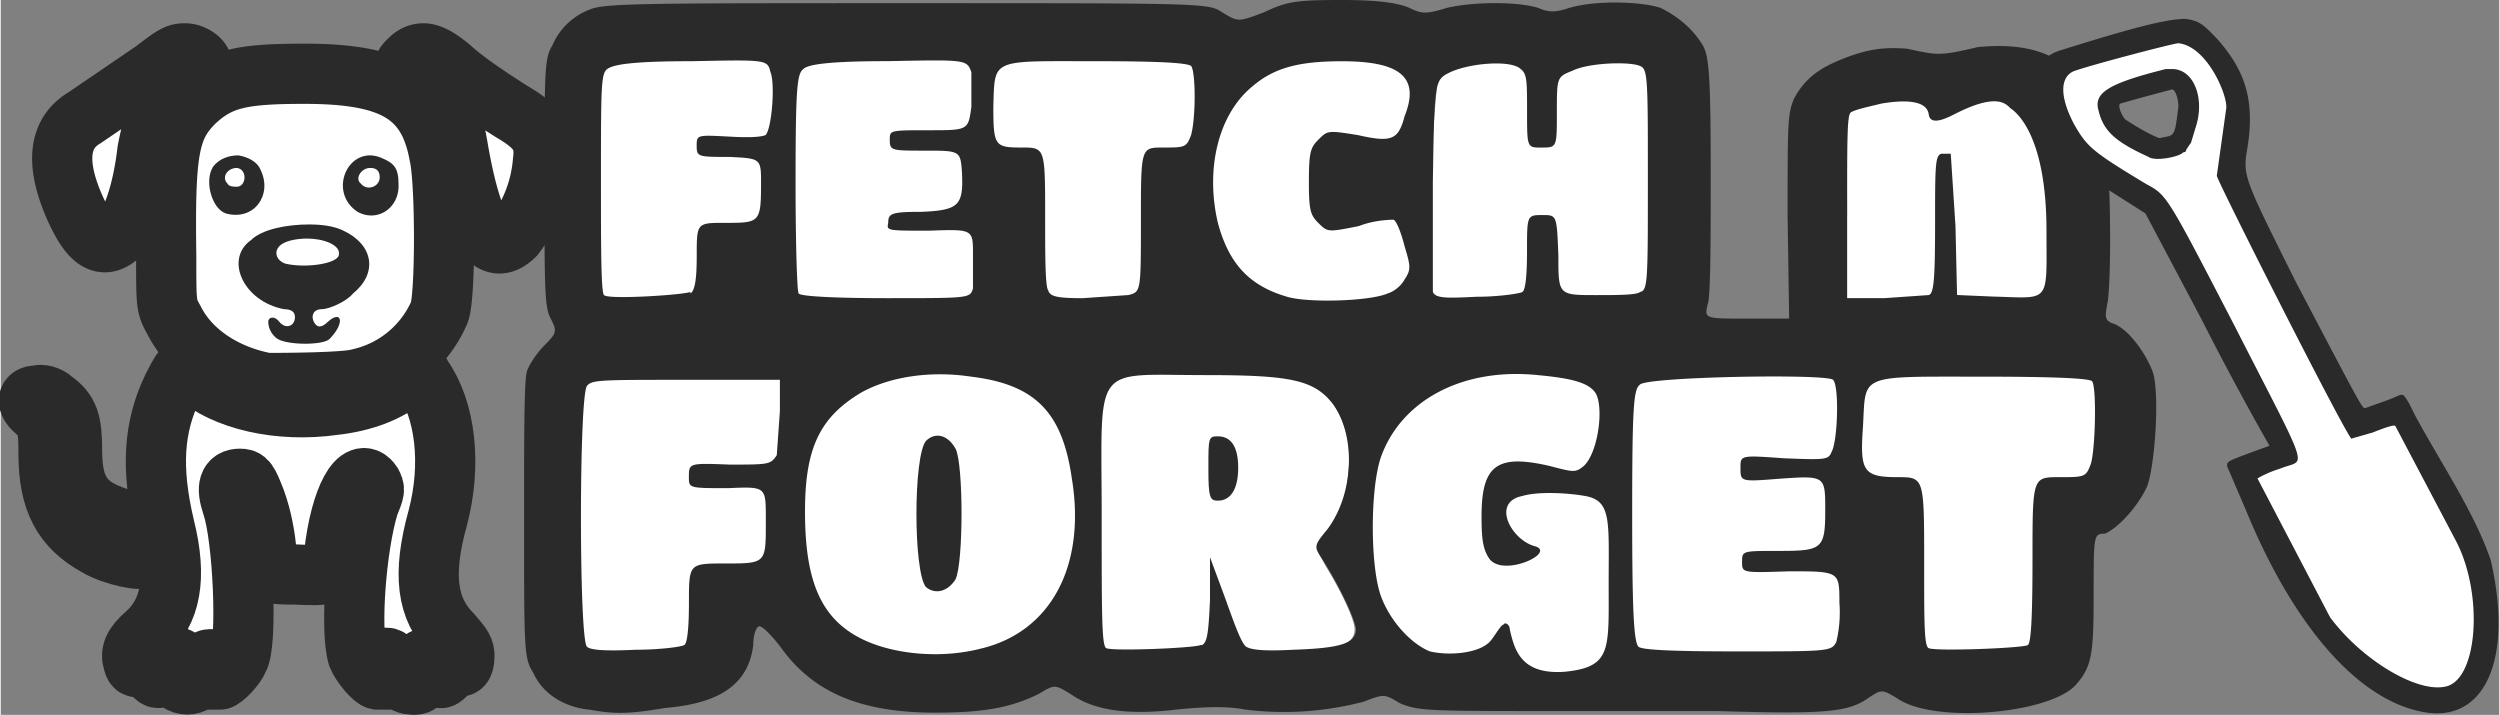 <?xml version="1.0" encoding="UTF-8" standalone="no"?>
<svg xmlns:inkscape="http://www.inkscape.org/namespaces/inkscape" xmlns:sodipodi="http://sodipodi.sourceforge.net/DTD/sodipodi-0.dtd" xmlns="http://www.w3.org/2000/svg" xmlns:svg="http://www.w3.org/2000/svg" width="200" height="57.19" viewBox="0 0 52.908 15.138" xml:space="preserve" version="1.1" id="svg1228" sodipodi:docname="FetchnForget_Logo.svg" inkscape:version="1.2.2 (732a01da63, 2022-12-09)">
  <rect x="0" y="0" width="52.908" height="15.138" fill="#808080" stroke="none"/>
  <defs id="defs1232"></defs>
  <path style="fill:#ffffff;stroke:#ffffff;stroke-width:0.303;stroke-linejoin:bevel;stroke-dasharray:none;stroke-opacity:1;paint-order:stroke markers fill" d="m 12.91,6.282 c -0.1,0 -0.1,-0.033 -0.1,-0.133 a 64.147,64.147 0 0 1 0.066,-4.653 c 0.133,-0.133 0.532,-0.166 1.994,-0.166 1.329,0 1.329,0 1.429,0.166 0.066,0.1 0.066,0.133 0.066,0.465 0,0.399 -0.066,0.798 -0.133,0.864 -0.066,0.066 -0.233,0.1 -0.665,0.066 h -0.798 v 0.332 c 0.066,0.066 0.166,0.1 0.698,0.133 l 0.499,0.033 c 0.133,0.066 0.166,0.233 0.133,0.764 0,0.499 -0.033,0.532 -0.665,0.532 -0.565,0.033 -0.598,0.066 -0.665,0.233 v 0.465 c 0,0.432 -0.066,0.665 -0.1,0.764 l -0.199,0.066 c -0.332,0.066 -1.329,0.1 -1.562,0.066 z m 4.321,-0.033 h -0.299 c -0.066,-0.066 -0.066,-4.121 0,-4.487 0.033,-0.332 0.066,-0.332 0.432,-0.366 0.299,-0.066 1.595,-0.1 2.327,-0.1 0.764,0 0.764,0 0.864,0.199 0.1,0.199 0.066,0.931 -0.066,1.097 -0.1,0.1 -0.133,0.133 -0.831,0.133 -0.764,0 -0.798,0.033 -0.798,0.199 0,0.133 0,0.199 0.066,0.233 h 0.631 c 0.665,0.033 0.731,0.066 0.764,0.233 0.033,0.133 0.066,0.665 0,0.764 0,0.133 -0.1,0.199 -0.233,0.233 l -0.598,0.066 c -0.631,0.033 -0.665,0.066 -0.665,0.266 -0.033,0.199 -0.066,0.166 0.798,0.166 1.03,0 0.997,-0.033 0.997,0.665 0,0.532 0,0.631 -0.133,0.665 -0.066,0.066 -0.233,0.066 -1.529,0.066 h -1.728 z m 5.185,0.033 c -0.1,0 -0.166,-0.066 -0.199,-0.1 l -0.033,-1.529 c 0,-1.163 -0.033,-1.396 -0.199,-1.496 l -0.332,-0.033 c -0.332,0 -0.465,-0.033 -0.532,-0.166 V 1.562 c 0.066,-0.1 0.199,-0.166 0.332,-0.199 l 1.529,-0.033 2.16,0.033 c 0.133,0.066 0.133,0.166 0.133,0.731 v 0.665 c -0.133,0.332 -0.166,0.332 -0.598,0.366 -0.299,0 -0.332,0 -0.366,0.066 -0.133,0.133 -0.133,0.233 -0.133,1.562 0,0.665 -0.033,1.263 -0.066,1.296 -0.066,0.166 -0.066,0.166 -0.432,0.199 H 22.383 Z m 5.052,0.033 A 2.991,2.991 0 0 1 26.803,6.082 1.861,1.861 0 0 1 25.906,4.985 C 25.607,4.188 25.64,3.29 25.972,2.592 26.105,2.293 26.205,2.127 26.404,1.928 c 0.332,-0.299 0.698,-0.465 1.163,-0.565 a 6.98,6.98 0 0 1 1.462,0 c 0.432,0.033 0.665,0.166 0.764,0.366 0.066,0.1 0.066,0.133 0.033,0.332 0,0.166 0,0.266 -0.066,0.432 -0.166,0.465 -0.266,0.499 -1.064,0.332 l -0.532,-0.033 c -0.1,0 -0.299,0.166 -0.332,0.332 -0.066,0.1 -0.066,0.133 -0.1,0.665 v 0.665 c 0.066,0.133 0.166,0.299 0.299,0.366 0.1,0.1 0.233,0.1 0.631,0 l 0.764,-0.133 c 0.1,0 0.1,0 0.166,0.133 0.133,0.199 0.266,0.665 0.266,0.831 0,0.133 -0.1,0.266 -0.233,0.399 -0.266,0.233 -0.465,0.266 -1.329,0.266 z" id="path1190"></path>
  <path style="fill:#ffffff;stroke:#ffffff;stroke-width:0.142;stroke-linejoin:bevel;stroke-dasharray:none;stroke-opacity:1;paint-order:stroke markers fill" d="m 23.546,13.727 h -0.166 c -0.066,-0.1 -0.1,-0.598 -0.1,-2.493 0,-2.127 0,-2.493 0.1,-2.792 0.066,-0.266 0.266,-0.432 0.598,-0.465 h 2.493 c 0.698,0.033 1.064,0.1 1.329,0.266 0.465,0.299 0.764,0.997 0.665,1.728 A 2.327,2.327 0 0 1 28,11.267 c -0.233,0.299 -0.233,0.332 0,0.764 0.366,0.598 0.598,1.13 0.598,1.296 0,0.233 -0.233,0.332 -0.897,0.399 h -1.23 l -0.133,-0.066 c -0.1,-0.1 -0.332,-0.631 -0.598,-1.462 l -0.133,-0.399 -0.033,0.665 c 0,0.931 -0.066,1.13 -0.166,1.163 -0.166,0.066 -1.462,0.133 -1.894,0.1 z m 2.393,-3.124 c 0.199,-0.1 0.332,-0.465 0.266,-0.897 -0.033,-0.332 -0.199,-0.499 -0.465,-0.499 -0.1,0 -0.1,0 -0.133,0.1 v 1.197 l 0.066,0.1 c 0.033,0.033 0.166,0 0.266,0 z m -6.548,3.224 c -0.798,-0.1 -1.363,-0.332 -1.728,-0.731 -0.332,-0.332 -0.499,-0.798 -0.565,-1.396 -0.133,-0.798 -0.066,-1.728 0.133,-2.26 a 2.127,2.127 0 0 1 1.097,-1.13 c 0.764,-0.432 1.894,-0.499 2.858,-0.166 0.598,0.166 0.964,0.465 1.197,0.997 0.233,0.465 0.332,0.997 0.332,1.695 0,0.532 0,0.764 -0.133,1.163 -0.332,1.064 -1.163,1.695 -2.327,1.828 z m 0.565,-1.329 c 0.166,-0.033 0.266,-0.199 0.332,-0.532 0.066,-0.532 0.066,-1.894 0,-2.327 -0.1,-0.266 -0.266,-0.432 -0.465,-0.432 -0.133,0 -0.199,0.066 -0.266,0.233 -0.233,0.465 -0.233,2.26 -0.033,2.858 0.066,0.199 0.233,0.299 0.432,0.233 z m -7.445,1.197 a 0.199,0.199 0 0 1 -0.1,-0.066 c -0.066,-0.1 -0.1,-0.665 -0.1,-2.094 0,-1.861 0,-3.091 0.1,-3.324 0.066,-0.066 0.133,-0.133 0.366,-0.133 l 1.961,-0.066 h 1.762 v 0.499 c 0,0.631 0,0.964 -0.066,1.13 -0.1,0.199 -0.133,0.233 -0.997,0.233 -0.665,0 -0.764,0 -0.798,0.066 v 0.133 c 0,0.299 -0.066,0.266 0.665,0.233 0.731,0 0.831,0.033 0.897,0.166 v 0.665 c 0,0.798 0,0.764 -0.864,0.798 -0.565,0 -0.665,0 -0.698,0.166 l -0.066,0.665 c 0,0.598 -0.033,0.798 -0.1,0.864 -0.1,0.1 -1.728,0.166 -1.961,0.1 z" id="path1192"></path>
  <path style="fill:#ffffff;stroke:#ffffff;stroke-width:0.204;stroke-linejoin:bevel;stroke-dasharray:none;stroke-opacity:1;paint-order:stroke markers fill" d="m 30.459,13.793 c -0.598,-0.133 -1.163,-0.665 -1.329,-1.462 -0.133,-0.432 -0.199,-2.061 0,-2.426 0.266,-1.097 1.263,-1.861 2.592,-1.994 a 3.656,3.656 0 0 1 1.994,0.332 c 0.166,0.066 0.166,0.166 0.166,0.465 0,0.465 -0.133,0.997 -0.332,1.197 L 33.318,10.037 32.819,9.904 c -0.465,-0.1 -0.864,-0.199 -1.097,-0.1 l -0.233,0.233 c -0.133,0.199 -0.166,0.731 -0.133,1.23 0,0.332 0.066,0.432 0.166,0.565 0.166,0.233 0.266,0.332 0.332,0.233 l 0.1,-0.432 c 0,-0.332 -0.299,-0.831 -0.166,-0.931 0.499,-0.332 0.831,-0.332 1.263,-0.332 0.399,-0.033 0.831,0.133 0.997,0.332 0.066,0.1 0.066,0.598 0.066,1.662 0,1.064 0,1.329 -0.1,1.429 -0.1,0.233 -0.631,0.432 -1.296,0.432 -0.399,0 -0.432,0 -0.532,-0.1 -0.066,-0.066 -0.266,-0.598 -0.266,-0.698 0,-0.233 -0.1,-0.166 -0.133,-0.1 a 0.997,0.997 0 0 1 -0.532,0.399 c -0.266,0.1 -0.565,0.1 -0.798,0.066 z m 4.387,-0.1 A 0.233,0.233 0 0 1 34.68,13.561 l -0.1,-2.293 c 0,-2.061 0,-2.991 0.133,-3.091 0.1,-0.1 0.864,-0.133 2.426,-0.133 1.396,0 1.629,0 1.662,0.066 0.066,0.1 0.033,1.329 -0.033,1.462 -0.1,0.133 -0.199,0.166 -0.997,0.1 -0.831,-0.066 -0.897,-0.033 -0.931,0.166 v 0.266 c 0.066,0.1 0.066,0.1 0.831,0.066 0.731,-0.033 0.731,-0.033 0.831,0.066 0.1,0.1 0.133,0.133 0.1,0.631 0,0.465 0,0.532 -0.133,0.665 -0.133,0.1 -0.166,0.1 -0.864,0.133 -0.665,0 -0.698,0 -0.764,0.1 v 0.233 l 0.066,0.133 h 0.897 c 0.665,0 0.897,0 0.997,0.066 0.133,0.133 0.166,1.23 0,1.429 -0.033,0.1 -0.166,0.1 -1.928,0.1 h -1.994 z m 5.983,0 c -0.033,-0.1 -0.066,-0.465 -0.066,-1.728 -0.033,-1.861 -0.033,-1.828 -0.432,-1.894 h -0.432 c -0.133,0 -0.233,-0.066 -0.332,-0.133 L 39.433,9.805 V 9.14 c 0.033,-0.731 0.066,-0.931 0.299,-0.997 0.133,-0.1 0.332,-0.1 1.994,-0.133 h 2.194 l 0.332,0.066 v 0.831 c 0,0.997 0,1.097 -0.332,1.13 l -0.465,0.033 c -0.465,0.033 -0.432,0 -0.465,1.894 0,1.13 -0.066,1.595 -0.1,1.662 -0.066,0.066 -0.698,0.1 -1.429,0.1 -0.465,0 -0.565,0 -0.631,-0.066 z M 39.2,4.487 c 0,-1.429 -0.1,-1.994 -0.066,-2.027 0.1,-0.133 0.598,-0.266 0.997,-0.299 0.465,0 0.631,0.033 0.731,0.299 0.066,0.199 0.233,0.233 0.332,0.066 0.033,-0.133 0.332,-0.299 0.698,-0.366 0.665,-0.133 1.13,0.233 1.296,0.798 0.133,0.532 0.233,2.526 0.133,2.991 -0.1,0.332 -0.1,0.332 -0.997,0.332 -0.432,0 -0.798,-0.033 -0.798,-0.066 A 30.677,30.677 0 0 1 41.361,3.457 c 0,-0.199 -0.033,-0.233 -0.166,-0.233 -0.199,0 -0.199,0.133 -0.199,1.197 0,1.097 -0.066,1.695 -0.133,1.795 0,0 -0.399,0.066 -0.864,0.066 l -0.831,0.033 z M 30.592,6.248 h -0.166 l -0.033,-0.499 a 29.647,29.647 0 0 1 0.133,-4.022 c 0.133,-0.199 0.499,-0.332 0.964,-0.332 0.432,-0.033 0.665,0 0.764,0.166 l 0.1,0.798 c 0,0.798 0.033,0.798 0.332,0.798 0.266,0 0.332,-0.066 0.332,-0.731 0,-0.731 0,-0.764 0.233,-0.864 0.366,-0.199 1.363,-0.266 1.529,-0.1 0.166,0.133 0.133,4.587 0,4.686 -0.1,0.066 -0.997,0.133 -1.329,0.066 -0.366,-0.033 -0.399,-0.066 -0.432,-0.864 a 4.985,4.985 0 0 0 -0.066,-0.764 c -0.066,-0.066 -0.532,-0.066 -0.565,0.033 l -0.033,0.565 c 0,0.565 -0.066,0.931 -0.133,0.997 -0.133,0.033 -1.363,0.133 -1.629,0.066 z" id="path1194"></path>
  <path style="fill:#2a2a2a;fill-opacity:1;stroke-width:0.088" d="m 25.573,9.904 c 0,-0.631 0,-0.665 0.199,-0.665 0.266,0 0.432,0.199 0.432,0.665 0,0.465 -0.166,0.698 -0.432,0.698 -0.166,0 -0.199,-0.066 -0.199,-0.665 z m -5.983,2.526 c -0.266,-0.332 -0.266,-2.759 0,-3.091 0.199,-0.199 0.465,-0.133 0.631,0.166 0.166,0.332 0.166,2.393 0,2.759 -0.166,0.266 -0.432,0.332 -0.631,0.166 z" id="path1196"></path>
  <path style="fill:#2a2a2a;fill-opacity:1;stroke-width:0.088" d="M 12.412,15.023 C 11.913,14.956 11.481,14.691 11.282,14.258 11.082,13.926 11.082,13.86 11.082,11.001 c 0,-1.861 0,-2.991 0.066,-3.157 0.066,-0.166 0.233,-0.399 0.366,-0.532 0.266,-0.266 0.266,-0.299 0.133,-0.565 -0.133,-0.233 -0.133,-0.665 -0.133,-2.858 0,-2.393 0,-2.659 0.166,-2.925 a 1.396,1.396 0 0 1 0.798,-0.764 c 0.299,-0.133 1.23,-0.133 6.714,-0.133 6.381,0 6.381,0 6.681,0.199 0.332,0.199 0.332,0.199 0.864,0 C 27.235,0.033 27.402,0 28.399,0 c 0.798,0 1.197,0.066 1.429,0.166 0.266,0.133 0.366,0.133 0.798,0 0.565,-0.133 1.496,-0.133 1.928,0 0.233,0.1 0.366,0.1 0.665,0 0.565,-0.166 1.529,-0.133 1.928,0 0.399,0.199 0.698,0.465 0.897,0.798 0.133,0.233 0.166,0.665 0.166,2.759 0,1.329 0,2.592 -0.066,2.725 -0.066,0.299 -0.066,0.299 0.831,0.299 H 37.871 L 37.838,4.587 c 0,-1.994 0,-2.16 0.133,-2.493 0.233,-0.432 0.532,-0.665 1.163,-0.897 0.465,-0.166 0.764,-0.199 1.23,-0.166 0.631,0.133 0.665,0.166 1.496,-0.033 0.665,-0.066 1.263,0 1.728,0.299 0.199,0.166 0.665,0.465 0.897,1.329 0.1,0.266 0.066,0.166 0.133,0.798 0.066,0.864 0.066,2.493 0,2.958 -0.066,0.332 -0.066,0.399 0.1,0.465 0.332,0.1 0.731,0.665 0.864,1.064 0.133,0.499 0.033,1.961 -0.133,2.393 -0.199,0.432 -0.631,0.897 -0.897,0.997 -0.233,0 -0.233,0.033 -0.233,1.263 0,1.296 -0.033,1.562 -0.399,1.961 -0.598,0.598 -2.991,0.798 -3.756,0.266 -0.332,-0.199 -0.332,-0.199 -0.631,0 -0.432,0.299 -0.964,0.332 -3.191,0.266 H 33.018 c -2.825,0 -2.991,0 -3.39,-0.166 -0.332,-0.199 -0.332,-0.199 -0.764,-0.033 a 6.647,6.647 0 0 1 -2.526,0.166 c -0.332,-0.066 -0.764,-0.066 -1.429,0 -1.097,0.133 -1.795,0 -2.26,-0.332 -0.332,-0.199 -0.332,-0.199 -0.665,0 -0.598,0.299 -1.197,0.399 -2.194,0.399 -1.529,0 -2.559,-0.399 -3.257,-1.363 -0.199,-0.266 -0.399,-0.465 -0.465,-0.465 -0.066,0 -0.133,0.166 -0.133,0.399 -0.1,0.798 -0.665,1.23 -1.861,1.329 -0.798,0.133 -1.064,0.133 -1.629,0.033 z m 8.376,-1.296 c 1.462,-0.366 2.194,-1.762 1.894,-3.59 -0.199,-1.396 -0.764,-1.994 -2.127,-2.16 -0.864,-0.133 -1.728,0 -2.327,0.332 -0.897,0.532 -1.197,1.197 -1.197,2.526 0,1.462 0.332,2.26 1.197,2.692 0.665,0.332 1.695,0.432 2.559,0.199 z m 10.702,-0.1 c 0.1,-0.066 0.266,-0.399 0.332,-0.399 0.033,-0.066 0.133,0 0.133,0.1 0.1,0.432 0.233,0.964 1.163,0.897 0.997,-0.1 0.931,-0.465 0.931,-1.861 0,-1.329 0.066,-1.762 -0.499,-1.861 -0.366,-0.066 -0.997,-0.1 -1.329,0 -0.665,0.133 -0.233,0.931 0.266,1.064 0.465,0.133 -0.665,0.665 -0.964,0.266 -0.133,-0.199 -0.166,-0.399 -0.166,-0.897 0,-1.097 0.332,-1.329 1.462,-1.064 0.499,0.133 0.532,0.133 0.698,0 0.299,-0.266 0.432,-1.197 0.266,-1.529 -0.133,-0.233 -0.499,-0.332 -1.23,-0.399 -1.595,-0.166 -2.892,0.532 -3.324,1.728 -0.233,0.665 -0.233,2.327 0,2.958 0.199,0.532 0.631,0.997 1.03,1.163 0.432,0.1 0.997,0.033 1.23,-0.166 z m -17.017,0.033 c 0.066,-0.033 0.1,-0.366 0.1,-0.897 0,-0.831 0,-0.831 0.764,-0.831 0.897,0 0.864,0 0.864,-0.964 0,-0.665 0,-0.665 -0.798,-0.631 -0.831,0 -0.831,0 -0.831,-0.233 0,-0.299 0,-0.299 0.864,-0.266 0.831,0 0.864,0 0.997,-0.199 l 0.066,-0.931 V 8.043 h -1.994 c -1.828,0 -1.994,0 -2.094,0.133 -0.166,0.266 -0.166,5.318 0,5.517 0.066,0.066 0.332,0.1 1.03,0.066 0.532,0 0.997,-0.066 1.03,-0.1 z m 10.968,0 c 0.1,-0.066 0.133,-0.199 0.166,-0.964 v -0.897 l 0.332,0.897 c 0.166,0.465 0.332,0.931 0.432,0.997 0.1,0.066 0.366,0.1 0.997,0.066 0.997,-0.033 1.329,-0.133 1.329,-0.432 0,-0.166 -0.332,-0.897 -0.698,-1.462 -0.199,-0.299 -0.199,-0.299 0.1,-0.665 0.565,-0.764 0.598,-1.994 0.1,-2.659 -0.399,-0.499 -0.897,-0.598 -2.692,-0.598 -2.426,0 -2.194,-0.299 -2.194,2.991 0,2.094 0,2.759 0.1,2.792 0.133,0.066 1.828,0 1.994,-0.066 z m 13.428,-0.066 a 2.659,2.659 0 0 0 0.066,-0.831 c 0,-0.665 0,-0.665 -1.064,-0.665 -0.997,0.033 -0.997,0.033 -0.997,-0.199 0,-0.233 0,-0.233 0.764,-0.233 0.931,0 0.997,-0.033 0.997,-0.864 0,-0.731 0,-0.731 -0.964,-0.665 -0.831,0.066 -0.831,0.066 -0.831,-0.233 0,-0.266 0,-0.266 0.931,-0.199 0.864,0.033 0.931,0.033 0.997,-0.133 0.133,-0.233 0.166,-1.396 0.033,-1.529 -0.133,-0.133 -3.922,-0.066 -4.088,0.1 -0.133,0.1 -0.166,0.399 -0.166,2.759 0,1.994 0.033,2.692 0.133,2.792 0.066,0.066 0.665,0.1 2.094,0.1 1.928,0 1.994,0 2.094,-0.199 z m 4.055,0.066 c 0.066,-0.033 0.1,-0.532 0.1,-1.828 0,-1.728 0,-1.728 0.565,-1.728 0.532,0 0.565,0 0.665,-0.266 0.1,-0.266 0.133,-1.629 0.033,-1.762 -0.033,-0.066 -0.831,-0.1 -2.327,-0.1 -2.659,0 -2.46,-0.066 -2.526,1.064 -0.066,0.931 0,1.064 0.731,1.064 0.565,0 0.565,0 0.565,1.795 0,1.329 0,1.795 0.1,1.828 0.166,0.066 1.961,0 2.094,-0.066 z M 29.362,6.215 c 0.133,-0.033 0.299,-0.166 0.366,-0.299 0.133,-0.199 0.133,-0.266 0,-0.698 -0.066,-0.266 -0.166,-0.532 -0.233,-0.565 -0.033,0 -0.399,0 -0.731,0.133 -0.665,0.133 -0.665,0.133 -0.864,-0.066 -0.166,-0.166 -0.199,-0.266 -0.199,-0.864 0,-0.631 0.033,-0.731 0.199,-0.897 0.199,-0.199 0.199,-0.199 0.831,-0.1 0.731,0.166 0.864,0.1 0.997,-0.399 0.332,-0.831 -0.1,-1.163 -1.329,-1.163 -0.897,0 -1.429,0.133 -1.894,0.532 -0.731,0.598 -0.997,1.762 -0.731,2.892 0.233,0.864 0.665,1.329 1.462,1.562 0.432,0.133 1.728,0.1 2.127,-0.066 z m -14.757,0 c 0.1,-0.066 0.133,-0.332 0.133,-0.798 0,-0.698 0,-0.698 0.598,-0.698 0.731,0 0.764,0 0.764,-0.831 0,-0.532 0,-0.532 -0.665,-0.565 -0.665,0 -0.698,0 -0.698,-0.233 0,-0.233 0,-0.233 0.665,-0.199 0.532,0.033 0.731,0 0.798,-0.033 0.133,-0.166 0.199,-1.097 0.1,-1.329 -0.066,-0.266 -0.066,-0.266 -1.662,-0.233 -1.23,0 -1.662,0.066 -1.795,0.166 -0.133,0.1 -0.133,0.366 -0.133,2.426 0,1.263 0,2.327 0.066,2.36 0.066,0.1 1.662,0 1.828,-0.066 z m 5.983,-0.1 V 5.384 c 0,-0.532 0,-0.532 -0.931,-0.499 -0.897,0 -0.897,0 -0.864,-0.166 0,-0.199 0.066,-0.233 0.698,-0.233 0.798,-0.033 0.897,-0.133 0.864,-0.831 -0.033,-0.465 -0.033,-0.465 -0.798,-0.465 -0.698,0 -0.731,0 -0.731,-0.233 0,-0.199 0,-0.199 0.831,-0.199 0.831,0 0.831,0 0.897,-0.499 v -0.731 c -0.1,-0.266 -0.1,-0.266 -1.762,-0.233 -1.23,0 -1.695,0.066 -1.795,0.166 -0.133,0.1 -0.166,0.366 -0.166,2.426 0,1.263 0.033,2.327 0.066,2.327 0.033,0.066 0.864,0.1 1.861,0.1 1.762,0 1.762,0 1.828,-0.199 z m 3.29,0.133 c 0.266,-0.066 0.266,-0.066 0.266,-1.595 0,-1.529 0,-1.529 0.465,-1.529 0.465,0 0.499,0 0.598,-0.266 0.1,-0.366 0.1,-1.329 0,-1.462 -0.1,-0.066 -0.665,-0.1 -2.061,-0.1 -2.194,0 -2.094,-0.066 -2.127,0.964 0,0.831 0.033,0.864 0.598,0.864 0.499,0 0.499,0 0.499,1.462 0,0.798 0,1.496 0.066,1.562 0.033,0.133 0.199,0.166 0.731,0.166 z m 8.342,-0.066 c 0.066,-0.033 0.1,-0.332 0.1,-0.864 0,-0.764 0,-0.764 0.332,-0.764 0.299,0 0.299,0 0.332,0.864 0,0.831 0,0.831 0.798,0.831 0.432,0 0.864,0 0.931,-0.066 0.166,-0.033 0.166,-0.233 0.166,-2.393 0,-2.127 0,-2.327 -0.166,-2.393 -0.233,-0.1 -1.097,-0.066 -1.429,0.1 -0.332,0.133 -0.332,0.133 -0.332,0.897 0,0.731 0,0.731 -0.332,0.731 -0.299,0 -0.299,0 -0.299,-0.764 0,-0.631 0,-0.798 -0.133,-0.897 -0.199,-0.199 -1.064,-0.133 -1.496,0.066 -0.332,0.166 -0.332,0.166 -0.366,2.327 v 2.327 c 0.066,0.133 0.266,0.133 0.931,0.1 0.465,0 0.897,-0.066 0.964,-0.1 z m 8.608,0.066 c 0.1,-0.033 0.133,-0.266 0.133,-1.496 0,-1.23 0,-1.462 0.133,-1.496 h 0.199 l 0.1,1.529 0.033,1.462 0.764,0.033 c 1.23,0.033 1.13,0.166 1.13,-1.396 0,-2.061 -0.665,-2.526 -0.764,-2.592 -0.1,-0.1 -0.299,-0.332 -1.197,0.133 -0.199,0.1 -0.499,0.233 -0.532,0 -0.033,-0.266 -0.399,-0.332 -0.997,-0.233 -0.266,0.066 -0.598,0.133 -0.665,0.199 -0.066,0.1 -0.066,0.598 -0.066,2.061 v 1.861 h 0.798 z" id="path1198"></path>
  <path style="fill:#ffffff;stroke:#2a2a2a;stroke-width:1.275;stroke-dasharray:none;stroke-opacity:1;paint-order:stroke markers fill" d="m 0.779,8.376 c 0.066,-0.033 0.233,0 0.332,0.1 0.332,0.233 0.399,0.465 0.399,1.064 0,0.864 0.266,1.197 0.997,1.429 0.332,0.1 0.332,0.1 0.432,0.432 l 0.1,0.399 c 0,0.1 -0.665,-0.033 -0.997,-0.233 -0.731,-0.399 -1.03,-0.964 -1.03,-1.961 0,-0.598 -0.033,-0.698 -0.266,-0.897 -0.233,-0.199 -0.166,-0.332 0,-0.332 z" id="path1200"></path>
  <path style="fill:#ffffff;stroke:#2a2a2a;stroke-width:1.275;stroke-dasharray:none;stroke-opacity:1;paint-order:stroke markers fill" d="m 3.937,7.777 0.166,0.133 c 0.631,0.565 1.795,0.831 2.958,0.665 0.598,-0.066 1.163,-0.266 1.529,-0.598 0.233,-0.199 0.233,-0.199 0.332,0 0.499,0.698 0.631,1.861 0.332,2.991 -0.332,1.197 -0.233,1.928 0.299,2.46 0.233,0.266 0.266,0.332 0.266,0.465 0,0.233 -0.1,0.299 -0.199,0.1 -0.066,-0.166 -0.166,-0.266 -0.332,-0.266 -0.1,0 -0.066,0.066 0.066,0.299 0.066,0.133 0.1,0.199 0.066,0.266 -0.1,0.1 -0.133,0.1 -0.199,-0.066 -0.066,-0.266 -0.332,-0.399 -0.332,-0.133 0.066,0.366 0,0.432 -0.233,0.399 -0.133,-0.033 -0.166,-0.066 -0.233,-0.266 -0.166,-0.399 -0.399,-0.399 -0.399,0 l -0.033,0.166 c -0.1,0 -0.366,-0.332 -0.432,-0.499 -0.166,-0.565 -0.033,-2.327 0.233,-3.191 0.133,-0.332 0.133,-0.332 0.066,-0.465 -0.266,-0.399 -0.665,0.299 -0.798,1.496 -0.066,0.465 -0.066,0.465 -0.831,0.432 -0.565,0 -0.565,0 -0.598,-0.465 -0.033,-0.332 -0.1,-0.731 -0.233,-1.097 -0.166,-0.432 -0.199,-0.465 -0.332,-0.465 -0.233,0 -0.299,0.166 -0.166,0.565 0.233,0.665 0.332,2.925 0.133,3.257 -0.066,0.166 -0.332,0.432 -0.399,0.432 l -0.033,-0.233 c 0,-0.199 0,-0.199 -0.133,-0.199 -0.1,0 -0.133,0 -0.199,0.199 L 4.136,14.425 c -0.066,0.066 -0.199,0.1 -0.332,0.033 -0.133,-0.066 -0.133,-0.1 -0.066,-0.299 0.1,-0.199 0.066,-0.266 -0.1,-0.233 -0.133,0.033 -0.199,0.1 -0.233,0.266 0,0.166 -0.066,0.199 -0.133,0.133 -0.1,-0.066 -0.066,-0.166 0.033,-0.332 0.166,-0.199 0.166,-0.299 0.066,-0.299 -0.133,0 -0.332,0.199 -0.399,0.332 -0.066,0.133 -0.133,0.133 -0.166,0 -0.066,-0.199 0,-0.366 0.266,-0.598 C 3.604,12.962 3.737,12.231 3.471,11.167 3.172,9.904 3.239,9.04 3.637,8.209 3.804,7.877 3.87,7.777 3.937,7.777 Z" id="path1202"></path>
  <path style="fill:#ffffff;stroke-width:0.04" d="m 6.429,5.185 c 0.465,0 0.798,0.199 0.366,0.332 -0.299,0.066 -0.798,0.033 -0.897,-0.066 -0.1,-0.1 0,-0.199 0.332,-0.266 z" id="path1204"></path>
  <path style="fill:#ffffff;stroke:#2a2a2a;stroke-width:1.275;stroke-dasharray:none;stroke-opacity:1;paint-order:stroke markers fill" d="m 6.429,1.562 c -1.329,0 -1.795,0.1 -2.327,0.598 C 3.571,2.692 3.471,3.157 3.504,5.418 c 0,1.064 0,1.064 0.166,1.363 0.332,0.665 1.064,1.163 1.961,1.329 0.266,0 1.728,0 1.994,-0.1 A 2.426,2.426 0 0 0 9.288,6.614 c 0.133,-0.332 0.133,-2.759 0,-3.324 C 9.055,1.994 8.29,1.562 6.429,1.562 Z" id="path1206"></path>
  <path style="fill:#2a2a2a;fill-opacity:1;stroke-width:0.04" d="m 6.529,4.753 c -0.465,0 -0.997,0.1 -1.23,0.332 -0.565,0.399 -0.166,1.296 0.698,1.462 0.166,0 0.233,0.066 0.233,0.166 0,0.199 -0.199,0.266 -0.332,0.1 -0.1,-0.133 -0.233,-0.1 -0.233,0 0,0.166 0.1,0.299 0.199,0.366 0.233,0.133 0.964,0.133 1.097,0 0.332,-0.332 0.266,-0.631 -0.033,-0.366 -0.133,0.133 -0.233,0.133 -0.299,0 -0.066,-0.133 0,-0.266 0.166,-0.266 0.166,0 0.532,-0.166 0.665,-0.332 C 7.991,5.783 7.892,5.185 7.26,4.886 7.061,4.786 6.795,4.753 6.529,4.753 Z" id="path1208"></path>
  <path style="fill:#ffffff;stroke-width:0.04" d="m 6.496,5.052 c -0.199,0 -0.432,0.033 -0.565,0.133 -0.166,0.133 -0.1,0.332 0.1,0.399 0.432,0.1 1.13,0 1.13,-0.199 C 7.194,5.185 6.828,5.052 6.496,5.052 Z M 7.825,3.656 c 0.066,0 0.1,0.033 0.066,0.1 0,0.133 -0.1,0.133 -0.166,0.066 -0.066,-0.066 -0.066,-0.066 0,-0.133 z m -2.825,0 c 0.033,0 0.066,0.033 0.066,0.1 0,0.133 -0.133,0.133 -0.199,0.066 -0.033,-0.066 -0.033,-0.066 0,-0.133 z" id="path1210"></path>
  <path style="fill:#2a2a2a;fill-opacity:1;stroke-width:0.04" d="m 5.033,3.29 c -0.199,0 -0.399,0.066 -0.532,0.233 C 4.302,3.822 4.468,4.42 4.767,4.52 5.366,4.686 5.765,4.121 5.499,3.59 5.432,3.423 5.233,3.324 5.033,3.29 Z" id="path1212"></path>
  <path style="fill:#ffffff;stroke-width:0.04" d="m 5,3.556 c -0.199,0 -0.332,0.199 -0.199,0.332 0.033,0.066 0.133,0.066 0.199,0.066 0.199,0 0.233,-0.366 0,-0.399 z" id="path1214"></path>
  <path style="fill:#2a2a2a;fill-opacity:1;stroke-width:0.04" d="m 7.825,3.29 c -0.565,0 -0.831,0.831 -0.266,1.197 0.432,0.233 0.897,-0.1 0.864,-0.598 0,-0.332 -0.1,-0.432 -0.332,-0.532 A 0.665,0.665 0 0 0 7.825,3.29 Z" id="path1216"></path>
  <path style="fill:#ffffff;stroke-width:0.04" d="m 7.825,3.556 c -0.199,0 -0.332,0.233 -0.199,0.332 0.133,0.166 0.399,0.066 0.399,-0.133 0,-0.133 -0.066,-0.199 -0.199,-0.199 z" id="path1218"></path>
  <path style="fill:#ffffff;stroke:#2a2a2a;stroke-width:1.275;stroke-dasharray:none;stroke-opacity:1;paint-order:stroke markers fill" d="m 8.955,1.13 c 0.133,0 0.332,0.1 0.598,0.332 C 9.886,1.762 10.451,2.127 10.816,2.36 11.381,2.692 11.548,2.925 11.481,3.423 A 2.991,2.991 0 0 1 10.883,4.985 C 10.384,5.484 9.986,4.886 9.686,3.157 9.454,1.828 9.221,1.396 8.856,1.595 8.789,1.629 8.756,1.629 8.656,1.529 8.523,1.396 8.523,1.396 8.656,1.263 8.756,1.163 8.856,1.13 8.955,1.13 Z m -5.052,0 c 0.166,0 0.366,0.133 0.366,0.266 0,0.1 -0.233,0.266 -0.266,0.199 C 3.903,1.529 3.671,1.562 3.571,1.662 3.438,1.861 3.205,2.659 3.106,3.191 3.006,4.055 2.773,4.753 2.507,4.985 2.175,5.285 1.909,5.118 1.61,4.487 1.145,3.49 1.211,2.825 1.776,2.493 L 3.239,1.496 C 3.671,1.163 3.737,1.13 3.903,1.13 Z" id="path1220"></path>
  <path style="fill:#2a2a2a;fill-opacity:1;stroke:none;stroke-width:0.031;stroke-opacity:1" d="m 46.28,0.399 c -0.399,0 -1.064,0.166 -2.659,0.665 -1.097,0.332 -0.465,2.027 1.064,2.991 l 0.731,0.465 1.197,2.26 a 62.95,62.95 0 0 0 1.429,2.659 L 47.676,9.572 c -0.532,0.199 -0.532,0.199 -0.532,0.299 l 0.399,0.931 c 0.997,2.426 2.327,3.955 3.656,4.254 1.363,0.332 2.027,-1.03 1.529,-3.191 C 52.395,10.868 51.631,9.738 51.132,8.808 L 50.999,8.542 c -0.166,-0.266 -0.1,-0.199 -0.465,-0.066 l -0.465,0.166 c -0.066,0 -0.066,0 -1.462,-2.659 C 47.476,3.722 47.476,3.722 47.576,3.124 47.742,2.094 47.51,1.462 46.911,0.798 46.679,0.565 46.579,0.432 46.247,0.399 Z m -0.266,0.598 h 0.066 c 0.631,0.033 0.931,0.897 0.665,1.762 L 46.612,3.157 c -0.033,0.133 -0.1,0.199 -0.133,0.233 l -0.066,0.066 C 46.28,3.59 45.549,3.722 45.349,3.623 44.385,3.124 44.02,2.792 43.887,2.227 43.754,1.695 44.219,1.396 45.881,1.03 h 0.133 z" id="path1222"></path>
  <path style="fill:#ffffff;fill-opacity:1;stroke:#ffffff;stroke-width:0.031;stroke-dasharray:none;stroke-opacity:1" d="m 46.114,0.931 c -0.1,0 -1.994,0.499 -2.227,0.598 -0.266,0.133 -0.266,0.532 0.033,1.097 0.266,0.465 0.366,0.565 1.529,1.263 0.432,0.233 0.432,0.233 1.861,2.991 1.662,3.257 1.529,2.825 0.964,3.058 a 2.327,2.327 0 0 0 -0.465,0.199 l 1.529,2.925 c 0.665,0.897 1.828,1.595 2.426,1.462 0.665,-0.133 0.798,-1.894 0.233,-3.025 L 50.7,9.04 c 0,-0.033 -0.133,0 -0.465,0.133 l -0.465,0.133 C 49.637,9.207 46.878,3.756 46.911,3.722 L 47.111,2.293 C 47.144,2.027 46.712,0.997 46.114,0.931 Z M 45.947,1.462 h 0.033 c 0.465,0 0.698,0.665 0.499,1.263 l -0.1,0.299 -0.066,0.133 -0.066,0.066 c -0.1,0.1 -0.631,0.199 -0.764,0.1 -0.665,-0.332 -0.964,-0.598 -1.064,-0.997 -0.1,-0.366 0.233,-0.565 1.429,-0.864 z" id="path1224"></path>
  <path style="fill:#2a2a2a;fill-opacity:1;stroke:none;stroke-width:0.031;stroke-opacity:1" d="M 45.981,1.462 H 45.848 c -1.197,0.299 -1.529,0.499 -1.429,0.864 0.1,0.432 0.332,0.665 1.064,0.997 0.133,0.1 0.665,0 0.731,-0.1 0.033,0 0.066,0 0.066,-0.066 l 0.1,-0.133 0.1,-0.332 C 46.679,2.094 46.446,1.462 45.981,1.462 Z m 0,0.432 c 0.066,0 0.133,0.199 0.133,0.366 -0.066,0.499 -0.066,0.598 -0.233,0.631 l -0.166,0.033 c -0.033,0 -0.332,-0.133 -0.731,-0.399 -0.066,-0.066 -0.166,-0.299 -0.1,-0.332 a 54.142,54.142 0 0 1 1.097,-0.299 z" id="path1226"></path>
</svg>
